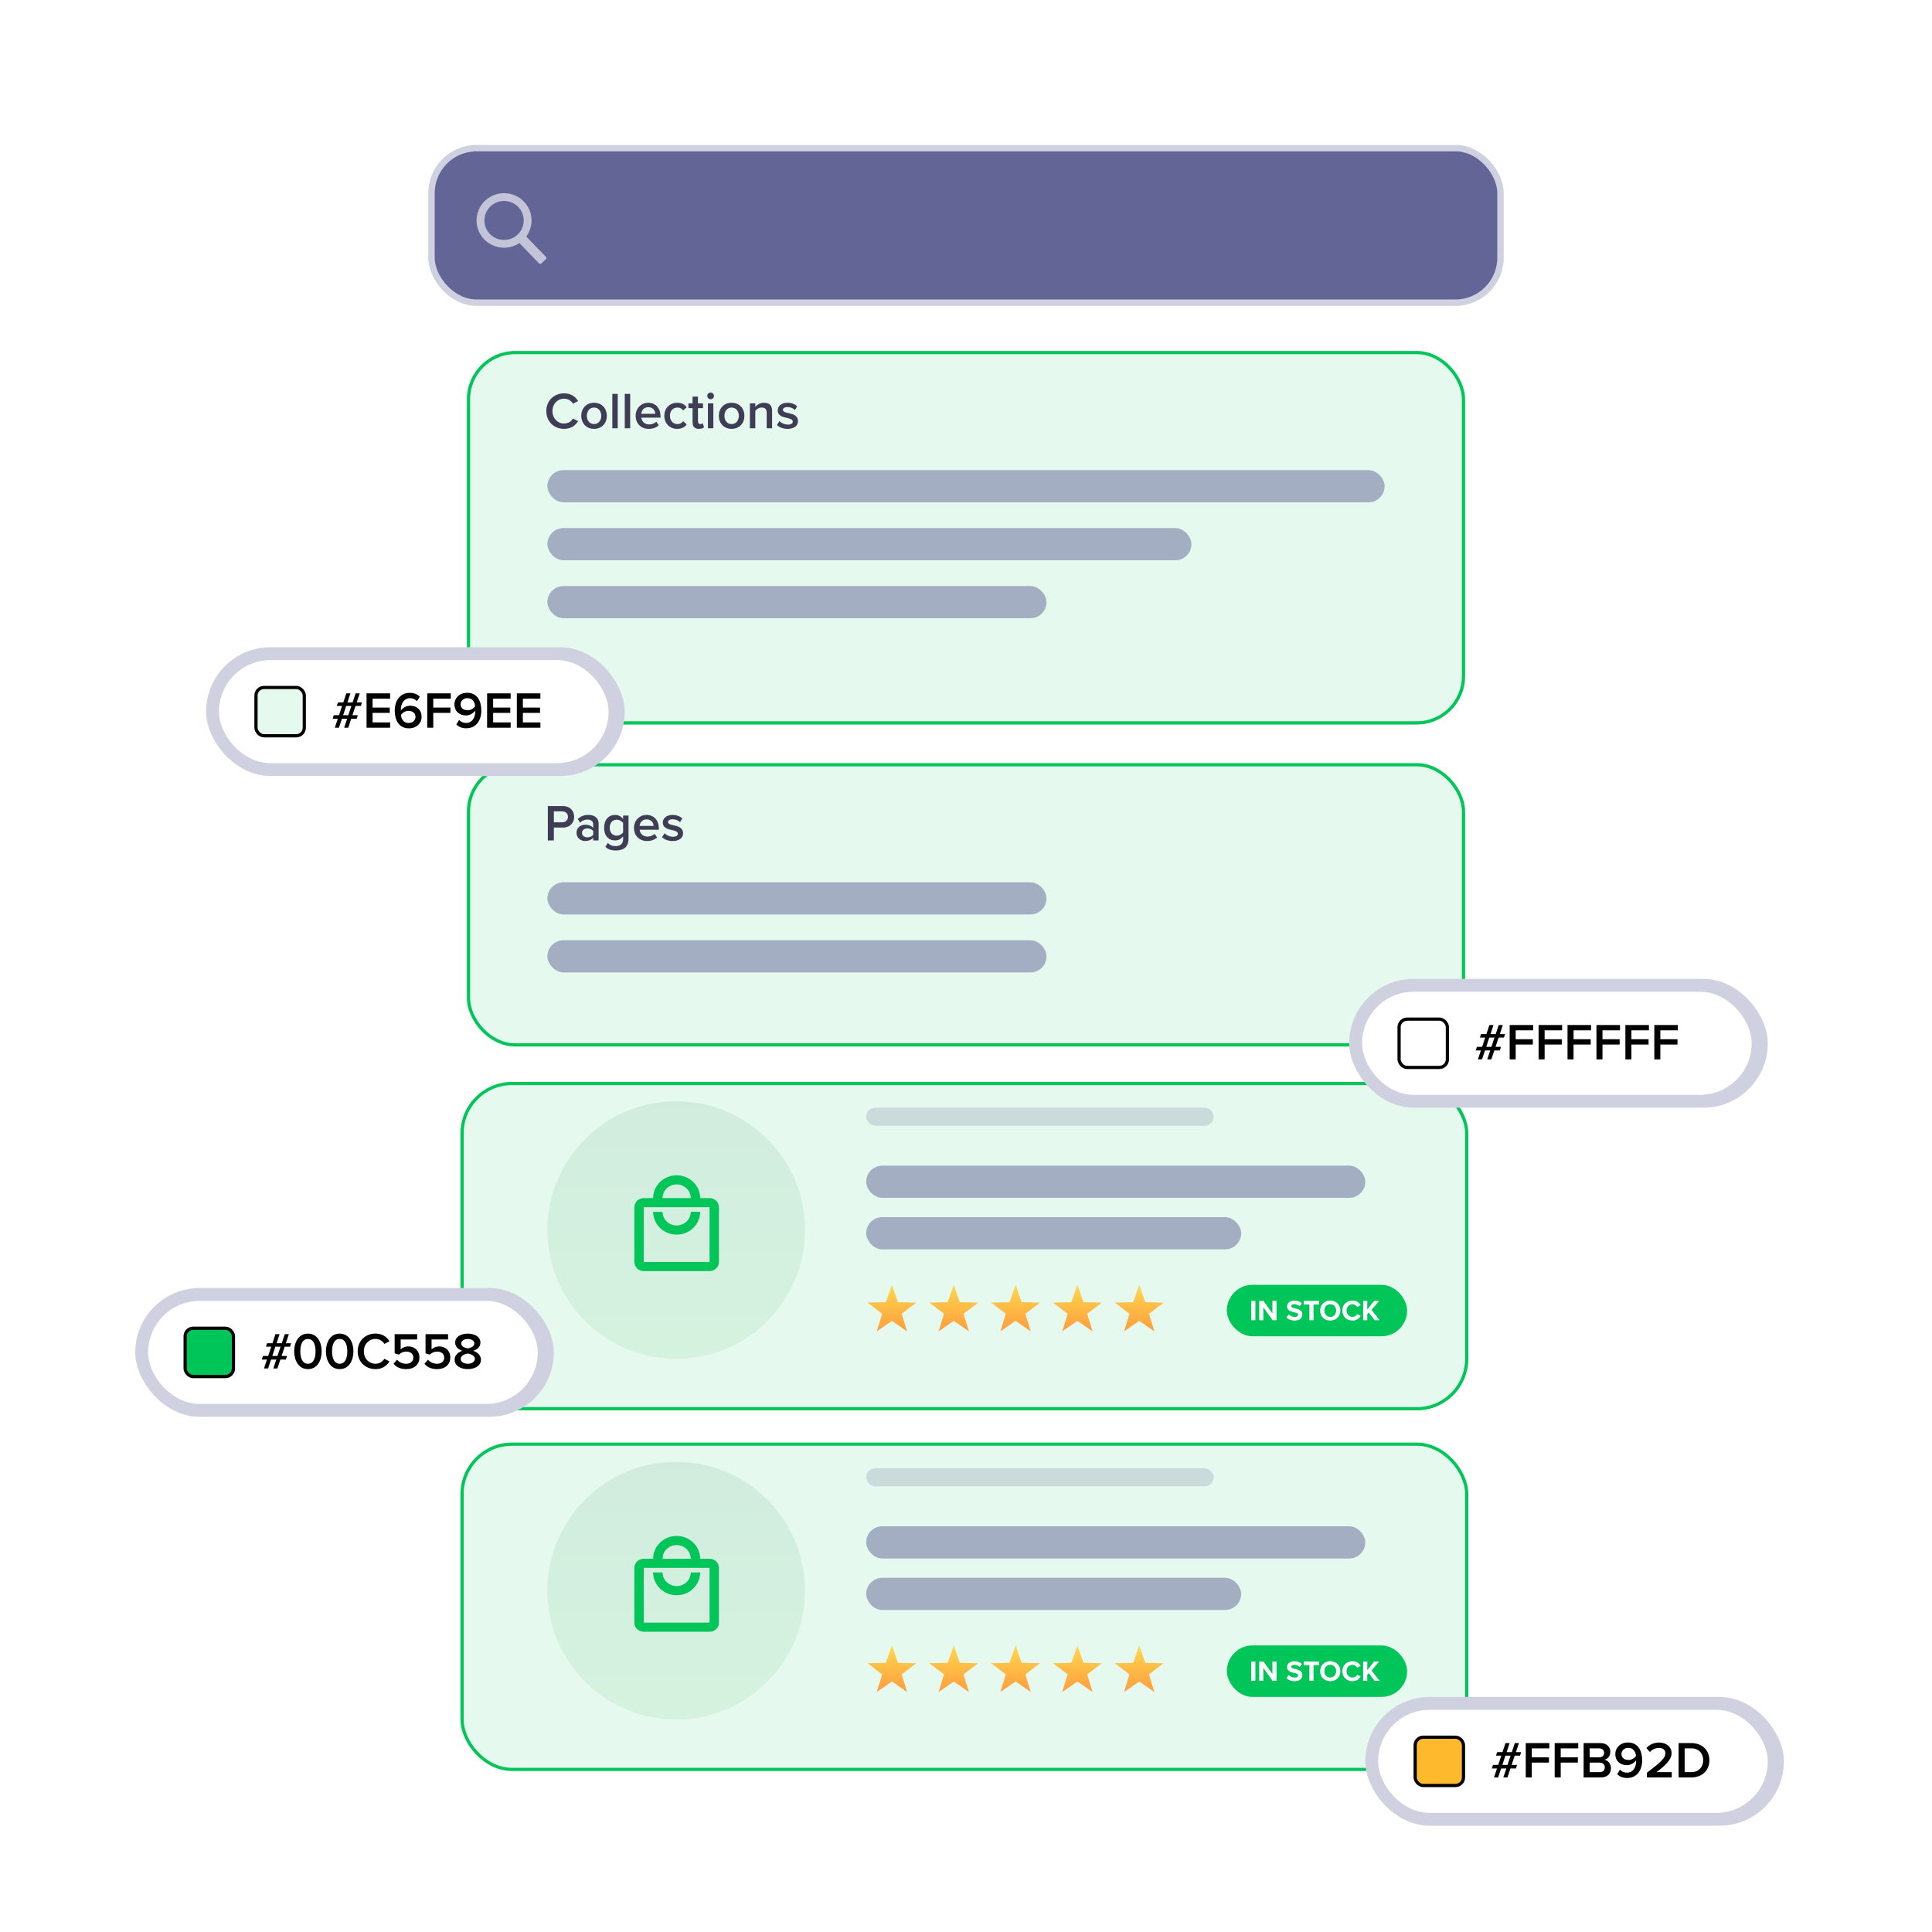 <?xml version="1.0" encoding="UTF-8"?> <svg xmlns="http://www.w3.org/2000/svg" width="600" height="600" viewBox="0 0 600 600" fill="none"> <rect x="133" y="126" width="334" height="430" rx="15" fill="white"></rect> <g filter="url(#filter0_d)"> <rect x="144" y="332" width="311" height="100" rx="15" fill="#E6F9EE"></rect> <rect x="143.5" y="331.5" width="312" height="101" rx="15.5" stroke="#00C558"></rect> </g> <rect opacity="0.5" x="269" y="362" width="155" height="10" rx="5" fill="#636597"></rect> <rect opacity="0.2" x="269" y="344" width="107.922" height="5.6" rx="2.8" fill="#636597"></rect> <rect opacity="0.5" x="269" y="378" width="116.459" height="10" rx="5" fill="#636597"></rect> <path opacity="0.1" d="M170 382C170 359.909 187.909 342 210 342V342C232.091 342 250 359.909 250 382V382C250 404.091 232.091 422 210 422V422C187.909 422 170 404.091 170 382V382Z" fill="url(#paint0_linear)"></path> <path d="M277 399L278.881 404.411L284.608 404.528L280.043 407.989L281.702 413.472L277 410.2L272.298 413.472L273.957 407.989L269.392 404.528L275.119 404.411L277 399Z" fill="url(#paint1_linear)"></path> <path d="M296.2 399L298.081 404.411L303.808 404.528L299.243 407.989L300.902 413.472L296.2 410.2L291.498 413.472L293.157 407.989L288.591 404.528L294.319 404.411L296.2 399Z" fill="url(#paint2_linear)"></path> <path d="M315.4 399L317.281 404.411L323.008 404.528L318.443 407.989L320.102 413.472L315.4 410.2L310.698 413.472L312.357 407.989L307.791 404.528L313.519 404.411L315.4 399Z" fill="url(#paint3_linear)"></path> <path d="M334.6 399L336.481 404.411L342.209 404.528L337.643 407.989L339.302 413.472L334.6 410.2L329.898 413.472L331.557 407.989L326.992 404.528L332.719 404.411L334.6 399Z" fill="url(#paint4_linear)"></path> <path d="M353.8 399L355.681 404.411L361.408 404.528L356.843 407.989L358.502 413.472L353.8 410.2L349.098 413.472L350.757 407.989L346.192 404.528L351.919 404.411L353.8 399Z" fill="url(#paint5_linear)"></path> <rect x="381" y="399" width="56" height="16" rx="8" fill="#00C558"></rect> <path d="M388.594 410H389.872V403.997H388.594V410Z" fill="white"></path> <path d="M395.204 410H396.437V403.997H395.159V407.885L392.378 403.997H391.064V410H392.342V405.968L395.204 410Z" fill="white"></path> <path d="M399.509 409.154C400.076 409.721 400.904 410.108 402.056 410.108C403.676 410.108 404.459 409.28 404.459 408.182C404.459 406.85 403.199 406.553 402.209 406.328C401.516 406.166 401.012 406.04 401.012 405.635C401.012 405.275 401.318 405.023 401.894 405.023C402.479 405.023 403.127 405.23 403.613 405.68L404.324 404.744C403.73 404.195 402.938 403.907 401.984 403.907C400.571 403.907 399.707 404.717 399.707 405.716C399.707 407.057 400.967 407.327 401.948 407.552C402.641 407.714 403.163 407.867 403.163 408.317C403.163 408.659 402.821 408.992 402.119 408.992C401.291 408.992 400.634 408.623 400.211 408.182L399.509 409.154Z" fill="white"></path> <path d="M406.644 410H407.931V405.122H409.677V403.997H404.889V405.122H406.644V410Z" fill="white"></path> <path d="M409.989 407.003C409.989 408.812 411.312 410.108 413.121 410.108C414.939 410.108 416.262 408.812 416.262 407.003C416.262 405.194 414.939 403.898 413.121 403.898C411.312 403.898 409.989 405.194 409.989 407.003ZM414.948 407.003C414.948 408.119 414.228 408.974 413.121 408.974C412.014 408.974 411.303 408.119 411.303 407.003C411.303 405.878 412.014 405.032 413.121 405.032C414.228 405.032 414.948 405.878 414.948 407.003Z" fill="white"></path> <path d="M420.02 410.108C421.388 410.108 422.144 409.379 422.576 408.632L421.478 408.101C421.226 408.596 420.686 408.974 420.02 408.974C418.976 408.974 418.184 408.137 418.184 407.003C418.184 405.869 418.976 405.032 420.02 405.032C420.686 405.032 421.226 405.419 421.478 405.905L422.576 405.365C422.153 404.618 421.388 403.898 420.02 403.898C418.265 403.898 416.87 405.158 416.87 407.003C416.87 408.848 418.265 410.108 420.02 410.108Z" fill="white"></path> <path d="M426.901 410H428.476L425.929 406.814L428.314 403.997H426.739L424.615 406.679V403.997H423.337V410H424.615V408.155L425.083 407.597L426.901 410Z" fill="white"></path> <path d="M220.358 372.084H217.438C217.438 368.174 214.168 365 210.139 365C206.109 365 202.839 368.174 202.839 372.084H199.92C198.314 372.084 197 373.359 197 374.917V391.919C197 393.477 198.314 394.752 199.92 394.752H220.358C221.964 394.752 223.277 393.477 223.277 391.919V374.917C223.277 373.359 221.964 372.084 220.358 372.084ZM210.139 367.834C212.562 367.834 214.518 369.732 214.518 372.084H205.759C205.759 369.732 207.715 367.834 210.139 367.834ZM220.358 391.919H199.92V374.917H220.358V391.919ZM210.139 380.584C207.715 380.584 205.759 378.686 205.759 376.334H202.839C202.839 380.244 206.109 383.418 210.139 383.418C214.168 383.418 217.438 380.244 217.438 376.334H214.518C214.518 378.686 212.562 380.584 210.139 380.584Z" fill="#00C558"></path> <g filter="url(#filter1_d)"> <rect x="144" y="444" width="311" height="100" rx="15" fill="#E6F9EE"></rect> <rect x="143.5" y="443.5" width="312" height="101" rx="15.5" stroke="#00C558"></rect> </g> <rect opacity="0.5" x="269" y="474" width="155" height="10" rx="5" fill="#636597"></rect> <rect opacity="0.2" x="269" y="456" width="107.922" height="5.6" rx="2.8" fill="#636597"></rect> <rect opacity="0.5" x="269" y="490" width="116.459" height="10" rx="5" fill="#636597"></rect> <path opacity="0.1" d="M170 494C170 471.909 187.909 454 210 454V454C232.091 454 250 471.909 250 494V494C250 516.091 232.091 534 210 534V534C187.909 534 170 516.091 170 494V494Z" fill="url(#paint6_linear)"></path> <path d="M277 511L278.881 516.411L284.608 516.528L280.043 519.989L281.702 525.472L277 522.2L272.298 525.472L273.957 519.989L269.392 516.528L275.119 516.411L277 511Z" fill="url(#paint7_linear)"></path> <path d="M296.2 511L298.081 516.411L303.808 516.528L299.243 519.989L300.902 525.472L296.2 522.2L291.498 525.472L293.157 519.989L288.591 516.528L294.319 516.411L296.2 511Z" fill="url(#paint8_linear)"></path> <path d="M315.4 511L317.281 516.411L323.008 516.528L318.443 519.989L320.102 525.472L315.4 522.2L310.698 525.472L312.357 519.989L307.791 516.528L313.519 516.411L315.4 511Z" fill="url(#paint9_linear)"></path> <path d="M334.6 511L336.481 516.411L342.209 516.528L337.643 519.989L339.302 525.472L334.6 522.2L329.898 525.472L331.557 519.989L326.992 516.528L332.719 516.411L334.6 511Z" fill="url(#paint10_linear)"></path> <path d="M353.8 511L355.681 516.411L361.408 516.528L356.843 519.989L358.502 525.472L353.8 522.2L349.098 525.472L350.757 519.989L346.192 516.528L351.919 516.411L353.8 511Z" fill="url(#paint11_linear)"></path> <rect x="381" y="511" width="56" height="16" rx="8" fill="#00C558"></rect> <path d="M388.594 522H389.872V515.997H388.594V522Z" fill="white"></path> <path d="M395.204 522H396.437V515.997H395.159V519.885L392.378 515.997H391.064V522H392.342V517.968L395.204 522Z" fill="white"></path> <path d="M399.509 521.154C400.076 521.721 400.904 522.108 402.056 522.108C403.676 522.108 404.459 521.28 404.459 520.182C404.459 518.85 403.199 518.553 402.209 518.328C401.516 518.166 401.012 518.04 401.012 517.635C401.012 517.275 401.318 517.023 401.894 517.023C402.479 517.023 403.127 517.23 403.613 517.68L404.324 516.744C403.73 516.195 402.938 515.907 401.984 515.907C400.571 515.907 399.707 516.717 399.707 517.716C399.707 519.057 400.967 519.327 401.948 519.552C402.641 519.714 403.163 519.867 403.163 520.317C403.163 520.659 402.821 520.992 402.119 520.992C401.291 520.992 400.634 520.623 400.211 520.182L399.509 521.154Z" fill="white"></path> <path d="M406.644 522H407.931V517.122H409.677V515.997H404.889V517.122H406.644V522Z" fill="white"></path> <path d="M409.989 519.003C409.989 520.812 411.312 522.108 413.121 522.108C414.939 522.108 416.262 520.812 416.262 519.003C416.262 517.194 414.939 515.898 413.121 515.898C411.312 515.898 409.989 517.194 409.989 519.003ZM414.948 519.003C414.948 520.119 414.228 520.974 413.121 520.974C412.014 520.974 411.303 520.119 411.303 519.003C411.303 517.878 412.014 517.032 413.121 517.032C414.228 517.032 414.948 517.878 414.948 519.003Z" fill="white"></path> <path d="M420.02 522.108C421.388 522.108 422.144 521.379 422.576 520.632L421.478 520.101C421.226 520.596 420.686 520.974 420.02 520.974C418.976 520.974 418.184 520.137 418.184 519.003C418.184 517.869 418.976 517.032 420.02 517.032C420.686 517.032 421.226 517.419 421.478 517.905L422.576 517.365C422.153 516.618 421.388 515.898 420.02 515.898C418.265 515.898 416.87 517.158 416.87 519.003C416.87 520.848 418.265 522.108 420.02 522.108Z" fill="white"></path> <path d="M426.901 522H428.476L425.929 518.814L428.314 515.997H426.739L424.615 518.679V515.997H423.337V522H424.615V520.155L425.083 519.597L426.901 522Z" fill="white"></path> <path d="M220.358 484.084H217.438C217.438 480.174 214.168 477 210.139 477C206.109 477 202.839 480.174 202.839 484.084H199.92C198.314 484.084 197 485.359 197 486.917V503.919C197 505.477 198.314 506.752 199.92 506.752H220.358C221.964 506.752 223.277 505.477 223.277 503.919V486.917C223.277 485.359 221.964 484.084 220.358 484.084ZM210.139 479.834C212.562 479.834 214.518 481.732 214.518 484.084H205.759C205.759 481.732 207.715 479.834 210.139 479.834ZM220.358 503.919H199.92V486.917H220.358V503.919ZM210.139 492.584C207.715 492.584 205.759 490.686 205.759 488.334H202.839C202.839 492.244 206.109 495.418 210.139 495.418C214.168 495.418 217.438 492.244 217.438 488.334H214.518C214.518 490.686 212.562 492.584 210.139 492.584Z" fill="#00C558"></path> <g filter="url(#filter2_d)"> <rect x="145" y="232" width="310" height="88" rx="15" fill="#E6F9EE"></rect> <rect x="145.5" y="232.5" width="309" height="87" rx="14.5" stroke="#00C558"></rect> </g> <path d="M170.136 261H172.008V257.016H174.824C177.048 257.016 178.312 255.48 178.312 253.672C178.312 251.864 177.064 250.328 174.824 250.328H170.136V261ZM176.392 253.672C176.392 254.696 175.624 255.368 174.568 255.368H172.008V251.976H174.568C175.624 251.976 176.392 252.648 176.392 253.672ZM184.23 261H185.91V255.88C185.91 253.8 184.406 253.08 182.694 253.08C181.462 253.08 180.342 253.48 179.446 254.328L180.134 255.496C180.806 254.84 181.558 254.52 182.422 254.52C183.494 254.52 184.23 255.064 184.23 255.96V257.112C183.67 256.456 182.774 256.12 181.734 256.12C180.47 256.12 179.046 256.856 179.046 258.632C179.046 260.344 180.47 261.192 181.734 261.192C182.758 261.192 183.654 260.824 184.23 260.168V261ZM184.23 259.24C183.846 259.768 183.126 260.04 182.39 260.04C181.446 260.04 180.742 259.496 180.742 258.664C180.742 257.816 181.446 257.272 182.39 257.272C183.126 257.272 183.846 257.544 184.23 258.072V259.24ZM187.992 262.984C188.936 263.848 189.912 264.136 191.224 264.136C193.128 264.136 195.192 263.384 195.192 260.6V253.272H193.512V254.344C192.888 253.528 192.008 253.08 191.032 253.08C189.048 253.08 187.608 254.552 187.608 257.048C187.608 259.592 189.064 261.016 191.032 261.016C192.04 261.016 192.92 260.504 193.512 259.736V260.664C193.512 262.248 192.328 262.76 191.224 262.76C190.2 262.76 189.4 262.488 188.776 261.768L187.992 262.984ZM193.512 258.488C193.144 259.064 192.312 259.528 191.528 259.528C190.2 259.528 189.352 258.536 189.352 257.048C189.352 255.56 190.2 254.568 191.528 254.568C192.312 254.568 193.144 255.032 193.512 255.608V258.488ZM196.889 257.128C196.889 259.576 198.617 261.192 200.937 261.192C202.169 261.192 203.305 260.808 204.073 260.072L203.305 258.968C202.761 259.512 201.865 259.816 201.113 259.816C199.657 259.816 198.777 258.856 198.649 257.688H204.617V257.288C204.617 254.856 203.129 253.08 200.809 253.08C198.521 253.08 196.889 254.888 196.889 257.128ZM200.809 254.456C202.329 254.456 202.953 255.592 202.985 256.504H198.633C198.713 255.56 199.369 254.456 200.809 254.456ZM205.604 259.992C206.404 260.776 207.604 261.192 208.916 261.192C210.996 261.192 212.132 260.152 212.132 258.792C212.132 256.968 210.484 256.584 209.14 256.296C208.228 256.088 207.46 255.88 207.46 255.288C207.46 254.744 208.02 254.424 208.9 254.424C209.86 254.424 210.724 254.824 211.188 255.352L211.892 254.168C211.188 253.544 210.196 253.08 208.884 253.08C206.932 253.08 205.844 254.168 205.844 255.432C205.844 257.16 207.428 257.512 208.756 257.8C209.7 258.008 210.516 258.248 210.516 258.92C210.516 259.496 210.004 259.864 208.996 259.864C207.988 259.864 206.916 259.336 206.372 258.776L205.604 259.992Z" fill="#3F3D56"></path> <rect opacity="0.5" x="170" y="274" width="155" height="10" rx="5" fill="#636597"></rect> <rect opacity="0.5" x="170" y="292" width="155" height="10" rx="5" fill="#636597"></rect> <g filter="url(#filter3_d)"> <rect x="145" y="104" width="310" height="116" rx="15" fill="#E6F9EE"></rect> <rect x="145.5" y="104.5" width="309" height="115" rx="14.5" stroke="#00C558"></rect> </g> <path d="M175.176 133.192C177.416 133.192 178.728 132.072 179.544 130.792L177.944 129.976C177.432 130.872 176.408 131.528 175.176 131.528C173.144 131.528 171.576 129.912 171.576 127.672C171.576 125.432 173.144 123.816 175.176 123.816C176.408 123.816 177.432 124.488 177.944 125.368L179.544 124.552C178.744 123.272 177.416 122.152 175.176 122.152C172.104 122.152 169.656 124.392 169.656 127.672C169.656 130.952 172.104 133.192 175.176 133.192ZM184.482 133.192C186.962 133.192 188.466 131.352 188.466 129.128C188.466 126.92 186.962 125.08 184.482 125.08C182.034 125.08 180.514 126.92 180.514 129.128C180.514 131.352 182.034 133.192 184.482 133.192ZM184.482 131.704C183.058 131.704 182.258 130.504 182.258 129.128C182.258 127.768 183.058 126.568 184.482 126.568C185.922 126.568 186.722 127.768 186.722 129.128C186.722 130.504 185.922 131.704 184.482 131.704ZM190.166 133H191.846V122.328H190.166V133ZM194.026 133H195.706V122.328H194.026V133ZM197.405 129.128C197.405 131.576 199.133 133.192 201.453 133.192C202.685 133.192 203.821 132.808 204.589 132.072L203.821 130.968C203.277 131.512 202.381 131.816 201.629 131.816C200.173 131.816 199.293 130.856 199.165 129.688H205.133V129.288C205.133 126.856 203.645 125.08 201.325 125.08C199.037 125.08 197.405 126.888 197.405 129.128ZM201.325 126.456C202.845 126.456 203.469 127.592 203.501 128.504H199.149C199.229 127.56 199.885 126.456 201.325 126.456ZM206.311 129.128C206.311 131.48 207.959 133.192 210.311 133.192C211.815 133.192 212.727 132.552 213.271 131.816L212.167 130.792C211.735 131.384 211.143 131.704 210.391 131.704C208.983 131.704 208.055 130.632 208.055 129.128C208.055 127.624 208.983 126.568 210.391 126.568C211.143 126.568 211.735 126.872 212.167 127.48L213.271 126.456C212.727 125.72 211.815 125.08 210.311 125.08C207.959 125.08 206.311 126.792 206.311 129.128ZM217.064 133.192C217.848 133.192 218.344 132.984 218.648 132.696L218.248 131.432C218.12 131.576 217.816 131.704 217.496 131.704C217.016 131.704 216.76 131.32 216.76 130.792V126.744H218.328V125.272H216.76V123.16H215.08V125.272H213.8V126.744H215.08V131.208C215.08 132.488 215.768 133.192 217.064 133.192ZM220.686 123.992C221.262 123.992 221.726 123.528 221.726 122.952C221.726 122.376 221.262 121.912 220.686 121.912C220.126 121.912 219.646 122.376 219.646 122.952C219.646 123.528 220.126 123.992 220.686 123.992ZM219.854 133H221.534V125.272H219.854V133ZM227.201 133.192C229.681 133.192 231.185 131.352 231.185 129.128C231.185 126.92 229.681 125.08 227.201 125.08C224.753 125.08 223.233 126.92 223.233 129.128C223.233 131.352 224.753 133.192 227.201 133.192ZM227.201 131.704C225.777 131.704 224.977 130.504 224.977 129.128C224.977 127.768 225.777 126.568 227.201 126.568C228.641 126.568 229.441 127.768 229.441 129.128C229.441 130.504 228.641 131.704 227.201 131.704ZM238.101 133H239.781V127.56C239.781 125.976 238.949 125.08 237.285 125.08C236.069 125.08 235.077 125.72 234.565 126.328V125.272H232.885V133H234.565V127.608C234.949 127.08 235.685 126.568 236.549 126.568C237.493 126.568 238.101 126.968 238.101 128.168V133ZM241.291 131.992C242.091 132.776 243.291 133.192 244.603 133.192C246.683 133.192 247.819 132.152 247.819 130.792C247.819 128.968 246.171 128.584 244.827 128.296C243.915 128.088 243.147 127.88 243.147 127.288C243.147 126.744 243.707 126.424 244.587 126.424C245.547 126.424 246.411 126.824 246.875 127.352L247.579 126.168C246.875 125.544 245.883 125.08 244.571 125.08C242.619 125.08 241.531 126.168 241.531 127.432C241.531 129.16 243.115 129.512 244.443 129.8C245.387 130.008 246.203 130.248 246.203 130.92C246.203 131.496 245.691 131.864 244.683 131.864C243.675 131.864 242.603 131.336 242.059 130.776L241.291 131.992Z" fill="#3F3D56"></path> <rect opacity="0.5" x="170" y="146" width="260" height="10" rx="5" fill="#636597"></rect> <rect opacity="0.5" x="170" y="164" width="200" height="10" rx="5" fill="#636597"></rect> <rect opacity="0.5" x="170" y="182" width="155" height="10" rx="5" fill="#636597"></rect> <rect x="134" y="46" width="332" height="48" rx="14" fill="#636597" stroke="#D0D1E0" stroke-width="2"></rect> <path opacity="0.9" d="M162.693 62.595C161.567 61.432 160.13 60.613 158.55 60.233C156.971 59.853 155.315 59.928 153.777 60.449C152.239 60.971 150.883 61.917 149.868 63.176C148.854 64.436 148.222 65.957 148.049 67.56C147.875 69.164 148.167 70.783 148.888 72.228C149.61 73.672 150.733 74.883 152.124 75.716C153.515 76.55 155.118 76.972 156.742 76.934C158.367 76.895 159.947 76.397 161.297 75.498L167.468 81.868C167.545 81.946 167.65 81.992 167.76 81.994C167.87 81.996 167.976 81.955 168.056 81.879L169.594 80.412C169.673 80.336 169.719 80.232 169.721 80.123C169.724 80.014 169.682 79.908 169.606 79.829L163.434 73.46C164.617 71.851 165.191 69.881 165.056 67.894C164.921 65.907 164.084 64.031 162.693 62.595ZM160.771 72.834C159.9 73.664 158.801 74.22 157.612 74.431C156.423 74.641 155.198 74.497 154.091 74.017C152.985 73.537 152.046 72.742 151.395 71.732C150.744 70.723 150.409 69.545 150.433 68.347C150.457 67.149 150.838 65.984 151.529 65.001C152.219 64.018 153.188 63.26 154.313 62.824C155.438 62.387 156.668 62.291 157.848 62.548C159.027 62.805 160.104 63.403 160.941 64.267C162.064 65.425 162.676 66.978 162.644 68.585C162.612 70.192 161.939 71.72 160.771 72.834Z" fill="#CDCEDE"></path> <rect x="419" y="304" width="130" height="40" rx="20" fill="#D0D1E0"></rect> <rect x="423" y="308" width="121" height="32" rx="16" fill="white"></rect> <path d="M461.872 329H463.152L464.08 326.216H465.792L466.128 325.112H464.448L465.408 322.232H467.072L467.392 321.144H465.776L466.72 318.328H465.44L464.512 321.144H462.896L463.824 318.328H462.544L461.616 321.144H459.936L459.6 322.232H461.232L460.288 325.112H458.656L458.304 326.216H459.904L458.976 329H460.256L461.184 326.216H462.816L461.872 329ZM464.128 322.232L463.168 325.112H461.568L462.512 322.232H464.128Z" fill="black"></path> <path d="M468.839 329H470.711V324.392H476.039V322.744H470.711V319.976H476.151V318.328H468.839V329Z" fill="black"></path> <path d="M477.823 329H479.695V324.392H485.023V322.744H479.695V319.976H485.135V318.328H477.823V329Z" fill="black"></path> <path d="M486.808 329H488.68V324.392H494.008V322.744H488.68V319.976H494.12V318.328H486.808V329Z" fill="black"></path> <path d="M495.792 329H497.664V324.392H502.992V322.744H497.664V319.976H503.104V318.328H495.792V329Z" fill="black"></path> <path d="M504.777 329H506.649V324.392H511.977V322.744H506.649V319.976H512.089V318.328H504.777V329Z" fill="black"></path> <path d="M513.761 329H515.633V324.392H520.961V322.744H515.633V319.976H521.073V318.328H513.761V329Z" fill="black"></path> <rect x="434.5" y="316.5" width="15" height="15" rx="2.5" fill="white" stroke="black"></rect> <rect x="64" y="201" width="130" height="40" rx="20" fill="#D0D1E0"></rect> <rect x="68" y="205" width="121" height="32" rx="16" fill="white"></rect> <path d="M106.872 226H108.152L109.08 223.216H110.792L111.128 222.112H109.448L110.408 219.232H112.072L112.392 218.144H110.776L111.72 215.328H110.44L109.512 218.144H107.896L108.824 215.328H107.544L106.616 218.144H104.936L104.6 219.232H106.232L105.288 222.112H103.656L103.304 223.216H104.904L103.976 226H105.256L106.184 223.216H107.816L106.872 226ZM109.128 219.232L108.168 222.112H106.568L107.512 219.232H109.128Z" fill="black"></path> <path d="M113.839 226H121.151V224.352H115.711V221.392H121.039V219.744H115.711V216.976H121.151V215.328H113.839V226Z" fill="black"></path> <path d="M122.593 220.688C122.593 223.648 123.857 226.192 126.993 226.192C129.377 226.192 130.929 224.592 130.929 222.608C130.929 220.336 129.281 219.168 127.361 219.168C126.097 219.168 124.977 219.936 124.497 220.656C124.481 220.56 124.481 220.464 124.481 220.352C124.481 218.48 125.521 216.832 127.297 216.832C128.321 216.832 128.929 217.184 129.489 217.776L130.369 216.352C129.649 215.648 128.625 215.168 127.297 215.168C124.209 215.168 122.593 217.6 122.593 220.688ZM129.041 222.672C129.041 223.536 128.305 224.528 126.897 224.528C125.249 224.528 124.625 223.184 124.513 222.032C125.057 221.264 125.937 220.768 126.849 220.768C128.017 220.768 129.041 221.36 129.041 222.672Z" fill="black"></path> <path d="M132.683 226H134.555V221.392H139.883V219.744H134.555V216.976H139.995V215.328H132.683V226Z" fill="black"></path> <path d="M141.715 224.992C142.435 225.712 143.459 226.176 144.771 226.176C147.859 226.176 149.475 223.744 149.475 220.672C149.475 217.696 148.211 215.152 145.075 215.152C142.691 215.152 141.139 216.768 141.139 218.736C141.139 221.008 142.803 222.192 144.723 222.192C145.971 222.192 147.091 221.408 147.587 220.688V221.008C147.587 222.752 146.707 224.512 144.771 224.512C143.763 224.512 143.139 224.16 142.579 223.584L141.715 224.992ZM147.555 219.328C147.027 220.096 146.131 220.576 145.219 220.576C144.067 220.576 143.043 219.984 143.043 218.672C143.043 217.824 143.779 216.816 145.171 216.816C146.819 216.816 147.459 218.176 147.555 219.328Z" fill="black"></path> <path d="M151.277 226H158.589V224.352H153.149V221.392H158.477V219.744H153.149V216.976H158.589V215.328H151.277V226Z" fill="black"></path> <path d="M160.511 226H167.823V224.352H162.383V221.392H167.711V219.744H162.383V216.976H167.823V215.328H160.511V226Z" fill="black"></path> <rect x="79.5" y="213.5" width="15" height="15" rx="2.5" fill="#E6F9EE" stroke="black"></rect> <rect x="42" y="400" width="130" height="40" rx="20" fill="#D0D1E0"></rect> <rect x="46" y="404" width="121" height="32" rx="16" fill="white"></rect> <path d="M84.872 425H86.152L87.08 422.216H88.792L89.128 421.112H87.448L88.408 418.232H90.072L90.392 417.144H88.776L89.72 414.328H88.44L87.512 417.144H85.896L86.824 414.328H85.544L84.616 417.144H82.936L82.6 418.232H84.232L83.288 421.112H81.656L81.304 422.216H82.904L81.976 425H83.256L84.184 422.216H85.816L84.872 425ZM87.128 418.232L86.168 421.112H84.568L85.512 418.232H87.128Z" fill="black"></path> <path d="M91.359 419.672C91.359 422.36 92.639 425.192 95.631 425.192C98.623 425.192 99.903 422.36 99.903 419.672C99.903 416.984 98.623 414.168 95.631 414.168C92.639 414.168 91.359 416.984 91.359 419.672ZM97.999 419.672C97.999 421.704 97.375 423.528 95.631 423.528C93.887 423.528 93.263 421.704 93.263 419.672C93.263 417.64 93.887 415.832 95.631 415.832C97.375 415.832 97.999 417.64 97.999 419.672Z" fill="black"></path> <path d="M101.218 419.672C101.218 422.36 102.498 425.192 105.49 425.192C108.482 425.192 109.762 422.36 109.762 419.672C109.762 416.984 108.482 414.168 105.49 414.168C102.498 414.168 101.218 416.984 101.218 419.672ZM107.858 419.672C107.858 421.704 107.234 423.528 105.49 423.528C103.746 423.528 103.122 421.704 103.122 419.672C103.122 417.64 103.746 415.832 105.49 415.832C107.234 415.832 107.858 417.64 107.858 419.672Z" fill="black"></path> <path d="M116.598 425.192C118.838 425.192 120.15 424.072 120.966 422.792L119.366 421.976C118.854 422.872 117.83 423.528 116.598 423.528C114.566 423.528 112.998 421.912 112.998 419.672C112.998 417.432 114.566 415.816 116.598 415.816C117.83 415.816 118.854 416.488 119.366 417.368L120.966 416.552C120.166 415.272 118.838 414.152 116.598 414.152C113.526 414.152 111.078 416.392 111.078 419.672C111.078 422.952 113.526 425.192 116.598 425.192Z" fill="black"></path> <path d="M122.224 423.544C123.088 424.568 124.352 425.192 126.192 425.192C128.576 425.192 130.256 423.8 130.256 421.576C130.256 419.4 128.64 418.136 126.848 418.136C125.824 418.136 124.944 418.552 124.432 419.064V415.976H129.552V414.328H122.56V420.296L123.888 420.68C124.56 420.04 125.312 419.752 126.224 419.752C127.536 419.752 128.368 420.504 128.368 421.656C128.368 422.696 127.52 423.528 126.176 423.528C124.976 423.528 124.016 423.08 123.296 422.264L122.224 423.544Z" fill="black"></path> <path d="M131.818 423.544C132.682 424.568 133.946 425.192 135.786 425.192C138.17 425.192 139.85 423.8 139.85 421.576C139.85 419.4 138.234 418.136 136.442 418.136C135.418 418.136 134.538 418.552 134.026 419.064V415.976H139.146V414.328H132.154V420.296L133.482 420.68C134.154 420.04 134.906 419.752 135.818 419.752C137.13 419.752 137.962 420.504 137.962 421.656C137.962 422.696 137.114 423.528 135.77 423.528C134.57 423.528 133.61 423.08 132.89 422.264L131.818 423.544Z" fill="black"></path> <path d="M141.188 422.264C141.188 424.184 143.092 425.192 145.284 425.192C147.46 425.192 149.364 424.168 149.364 422.264C149.364 420.904 148.26 419.928 146.964 419.496C148.164 419.112 149.204 418.328 149.204 416.968C149.204 415 147.156 414.168 145.284 414.168C143.38 414.168 141.364 415 141.364 416.968C141.364 418.328 142.388 419.112 143.588 419.496C142.292 419.928 141.188 420.904 141.188 422.264ZM147.3 417.256C147.3 418.264 145.94 418.648 145.284 418.76C144.628 418.648 143.252 418.264 143.252 417.256C143.252 416.36 144.116 415.832 145.284 415.832C146.42 415.832 147.3 416.36 147.3 417.256ZM147.476 422.024C147.476 422.952 146.468 423.528 145.284 423.528C144.068 423.528 143.076 422.952 143.076 422.024C143.076 420.92 144.612 420.424 145.284 420.344C145.94 420.424 147.476 420.92 147.476 422.024Z" fill="black"></path> <rect x="57.5" y="412.5" width="15" height="15" rx="2.5" fill="#00C558" stroke="black"></rect> <rect x="424" y="527" width="130" height="40" rx="20" fill="#D0D1E0"></rect> <rect x="428" y="531" width="121" height="32" rx="16" fill="white"></rect> <path d="M466.872 552H468.152L469.08 549.216H470.792L471.128 548.112H469.448L470.408 545.232H472.072L472.392 544.144H470.776L471.72 541.328H470.44L469.512 544.144H467.896L468.824 541.328H467.544L466.616 544.144H464.936L464.6 545.232H466.232L465.288 548.112H463.656L463.304 549.216H464.904L463.976 552H465.256L466.184 549.216H467.816L466.872 552ZM469.128 545.232L468.168 548.112H466.568L467.512 545.232H469.128Z" fill="black"></path> <path d="M473.839 552H475.711V547.392H481.039V545.744H475.711V542.976H481.151V541.328H473.839V552Z" fill="black"></path> <path d="M482.823 552H484.695V547.392H490.023V545.744H484.695V542.976H490.135V541.328H482.823V552Z" fill="black"></path> <path d="M491.808 552H497.2C499.2 552 500.304 550.768 500.304 549.12C500.304 547.808 499.376 546.672 498.24 546.496C499.232 546.288 500.096 545.392 500.096 544.048C500.096 542.544 499.008 541.328 497.056 541.328H491.808V552ZM493.68 545.744V542.976H496.672C497.632 542.976 498.176 543.568 498.176 544.368C498.176 545.168 497.632 545.744 496.672 545.744H493.68ZM493.68 550.352V547.392H496.752C497.824 547.392 498.384 548.064 498.384 548.864C498.384 549.792 497.776 550.352 496.752 550.352H493.68Z" fill="black"></path> <path d="M502.231 550.992C502.951 551.712 503.975 552.176 505.287 552.176C508.375 552.176 509.991 549.744 509.991 546.672C509.991 543.696 508.727 541.152 505.591 541.152C503.207 541.152 501.655 542.768 501.655 544.736C501.655 547.008 503.319 548.192 505.239 548.192C506.487 548.192 507.607 547.408 508.103 546.688V547.008C508.103 548.752 507.223 550.512 505.287 550.512C504.279 550.512 503.655 550.16 503.095 549.584L502.231 550.992ZM508.071 545.328C507.543 546.096 506.647 546.576 505.735 546.576C504.583 546.576 503.559 545.984 503.559 544.672C503.559 543.824 504.295 542.816 505.687 542.816C507.335 542.816 507.975 544.176 508.071 545.328Z" fill="black"></path> <path d="M511.456 552H519.184V550.352H514.448C517.312 548.192 519.12 546.432 519.12 544.464C519.12 542.336 517.312 541.168 515.248 541.168C513.76 541.168 512.256 541.744 511.312 542.88L512.4 544.112C513.072 543.344 514.032 542.832 515.28 542.832C516.256 542.832 517.216 543.344 517.216 544.464C517.216 546 515.6 547.392 511.456 550.528V552Z" fill="black"></path> <path d="M521.308 552H525.276C528.604 552 530.86 549.808 530.86 546.672C530.86 543.536 528.604 541.328 525.276 541.328H521.308V552ZM523.18 550.352V542.976H525.276C527.66 542.976 528.94 544.608 528.94 546.672C528.94 548.688 527.596 550.352 525.276 550.352H523.18Z" fill="black"></path> <rect x="439.5" y="539.5" width="15" height="15" rx="2.5" fill="#FFB92D" stroke="black"></rect> <defs> <filter id="filter0_d" x="133" y="326" width="333" height="122" filterUnits="userSpaceOnUse" color-interpolation-filters="sRGB"> <feFlood flood-opacity="0" result="BackgroundImageFix"></feFlood> <feColorMatrix in="SourceAlpha" type="matrix" values="0 0 0 0 0 0 0 0 0 0 0 0 0 0 0 0 0 0 127 0"></feColorMatrix> <feOffset dy="5"></feOffset> <feGaussianBlur stdDeviation="5"></feGaussianBlur> <feColorMatrix type="matrix" values="0 0 0 0 0.387 0 0 0 0 0.396 0 0 0 0 0.592 0 0 0 0.29 0"></feColorMatrix> <feBlend mode="normal" in2="BackgroundImageFix" result="effect1_dropShadow"></feBlend> <feBlend mode="normal" in="SourceGraphic" in2="effect1_dropShadow" result="shape"></feBlend> </filter> <filter id="filter1_d" x="133" y="438" width="333" height="122" filterUnits="userSpaceOnUse" color-interpolation-filters="sRGB"> <feFlood flood-opacity="0" result="BackgroundImageFix"></feFlood> <feColorMatrix in="SourceAlpha" type="matrix" values="0 0 0 0 0 0 0 0 0 0 0 0 0 0 0 0 0 0 127 0"></feColorMatrix> <feOffset dy="5"></feOffset> <feGaussianBlur stdDeviation="5"></feGaussianBlur> <feColorMatrix type="matrix" values="0 0 0 0 0.387 0 0 0 0 0.396 0 0 0 0 0.592 0 0 0 0.29 0"></feColorMatrix> <feBlend mode="normal" in2="BackgroundImageFix" result="effect1_dropShadow"></feBlend> <feBlend mode="normal" in="SourceGraphic" in2="effect1_dropShadow" result="shape"></feBlend> </filter> <filter id="filter2_d" x="135" y="227" width="330" height="108" filterUnits="userSpaceOnUse" color-interpolation-filters="sRGB"> <feFlood flood-opacity="0" result="BackgroundImageFix"></feFlood> <feColorMatrix in="SourceAlpha" type="matrix" values="0 0 0 0 0 0 0 0 0 0 0 0 0 0 0 0 0 0 127 0"></feColorMatrix> <feOffset dy="5"></feOffset> <feGaussianBlur stdDeviation="5"></feGaussianBlur> <feColorMatrix type="matrix" values="0 0 0 0 0.387 0 0 0 0 0.396 0 0 0 0 0.592 0 0 0 0.29 0"></feColorMatrix> <feBlend mode="normal" in2="BackgroundImageFix" result="effect1_dropShadow"></feBlend> <feBlend mode="normal" in="SourceGraphic" in2="effect1_dropShadow" result="shape"></feBlend> </filter> <filter id="filter3_d" x="135" y="99" width="330" height="136" filterUnits="userSpaceOnUse" color-interpolation-filters="sRGB"> <feFlood flood-opacity="0" result="BackgroundImageFix"></feFlood> <feColorMatrix in="SourceAlpha" type="matrix" values="0 0 0 0 0 0 0 0 0 0 0 0 0 0 0 0 0 0 127 0"></feColorMatrix> <feOffset dy="5"></feOffset> <feGaussianBlur stdDeviation="5"></feGaussianBlur> <feColorMatrix type="matrix" values="0 0 0 0 0.387 0 0 0 0 0.396 0 0 0 0 0.592 0 0 0 0.29 0"></feColorMatrix> <feBlend mode="normal" in2="BackgroundImageFix" result="effect1_dropShadow"></feBlend> <feBlend mode="normal" in="SourceGraphic" in2="effect1_dropShadow" result="shape"></feBlend> </filter> <linearGradient id="paint0_linear" x1="210" y1="342" x2="210" y2="422" gradientUnits="userSpaceOnUse"> <stop stop-color="#187B50"></stop> <stop offset="1" stop-color="#3CB95D"></stop> </linearGradient> <linearGradient id="paint1_linear" x1="277" y1="399" x2="277" y2="415" gradientUnits="userSpaceOnUse"> <stop stop-color="#FFD94D"></stop> <stop offset="1" stop-color="#FF973D"></stop> </linearGradient> <linearGradient id="paint2_linear" x1="296.2" y1="399" x2="296.2" y2="415" gradientUnits="userSpaceOnUse"> <stop stop-color="#FFD94D"></stop> <stop offset="1" stop-color="#FF973D"></stop> </linearGradient> <linearGradient id="paint3_linear" x1="315.4" y1="399" x2="315.4" y2="415" gradientUnits="userSpaceOnUse"> <stop stop-color="#FFD94D"></stop> <stop offset="1" stop-color="#FF973D"></stop> </linearGradient> <linearGradient id="paint4_linear" x1="334.6" y1="399" x2="334.6" y2="415" gradientUnits="userSpaceOnUse"> <stop stop-color="#FFD94D"></stop> <stop offset="1" stop-color="#FF973D"></stop> </linearGradient> <linearGradient id="paint5_linear" x1="353.8" y1="399" x2="353.8" y2="415" gradientUnits="userSpaceOnUse"> <stop stop-color="#FFD94D"></stop> <stop offset="1" stop-color="#FF973D"></stop> </linearGradient> <linearGradient id="paint6_linear" x1="210" y1="454" x2="210" y2="534" gradientUnits="userSpaceOnUse"> <stop stop-color="#187B50"></stop> <stop offset="1" stop-color="#3CB95D"></stop> </linearGradient> <linearGradient id="paint7_linear" x1="277" y1="511" x2="277" y2="527" gradientUnits="userSpaceOnUse"> <stop stop-color="#FFD94D"></stop> <stop offset="1" stop-color="#FF973D"></stop> </linearGradient> <linearGradient id="paint8_linear" x1="296.2" y1="511" x2="296.2" y2="527" gradientUnits="userSpaceOnUse"> <stop stop-color="#FFD94D"></stop> <stop offset="1" stop-color="#FF973D"></stop> </linearGradient> <linearGradient id="paint9_linear" x1="315.4" y1="511" x2="315.4" y2="527" gradientUnits="userSpaceOnUse"> <stop stop-color="#FFD94D"></stop> <stop offset="1" stop-color="#FF973D"></stop> </linearGradient> <linearGradient id="paint10_linear" x1="334.6" y1="511" x2="334.6" y2="527" gradientUnits="userSpaceOnUse"> <stop stop-color="#FFD94D"></stop> <stop offset="1" stop-color="#FF973D"></stop> </linearGradient> <linearGradient id="paint11_linear" x1="353.8" y1="511" x2="353.8" y2="527" gradientUnits="userSpaceOnUse"> <stop stop-color="#FFD94D"></stop> <stop offset="1" stop-color="#FF973D"></stop> </linearGradient> </defs> </svg> 